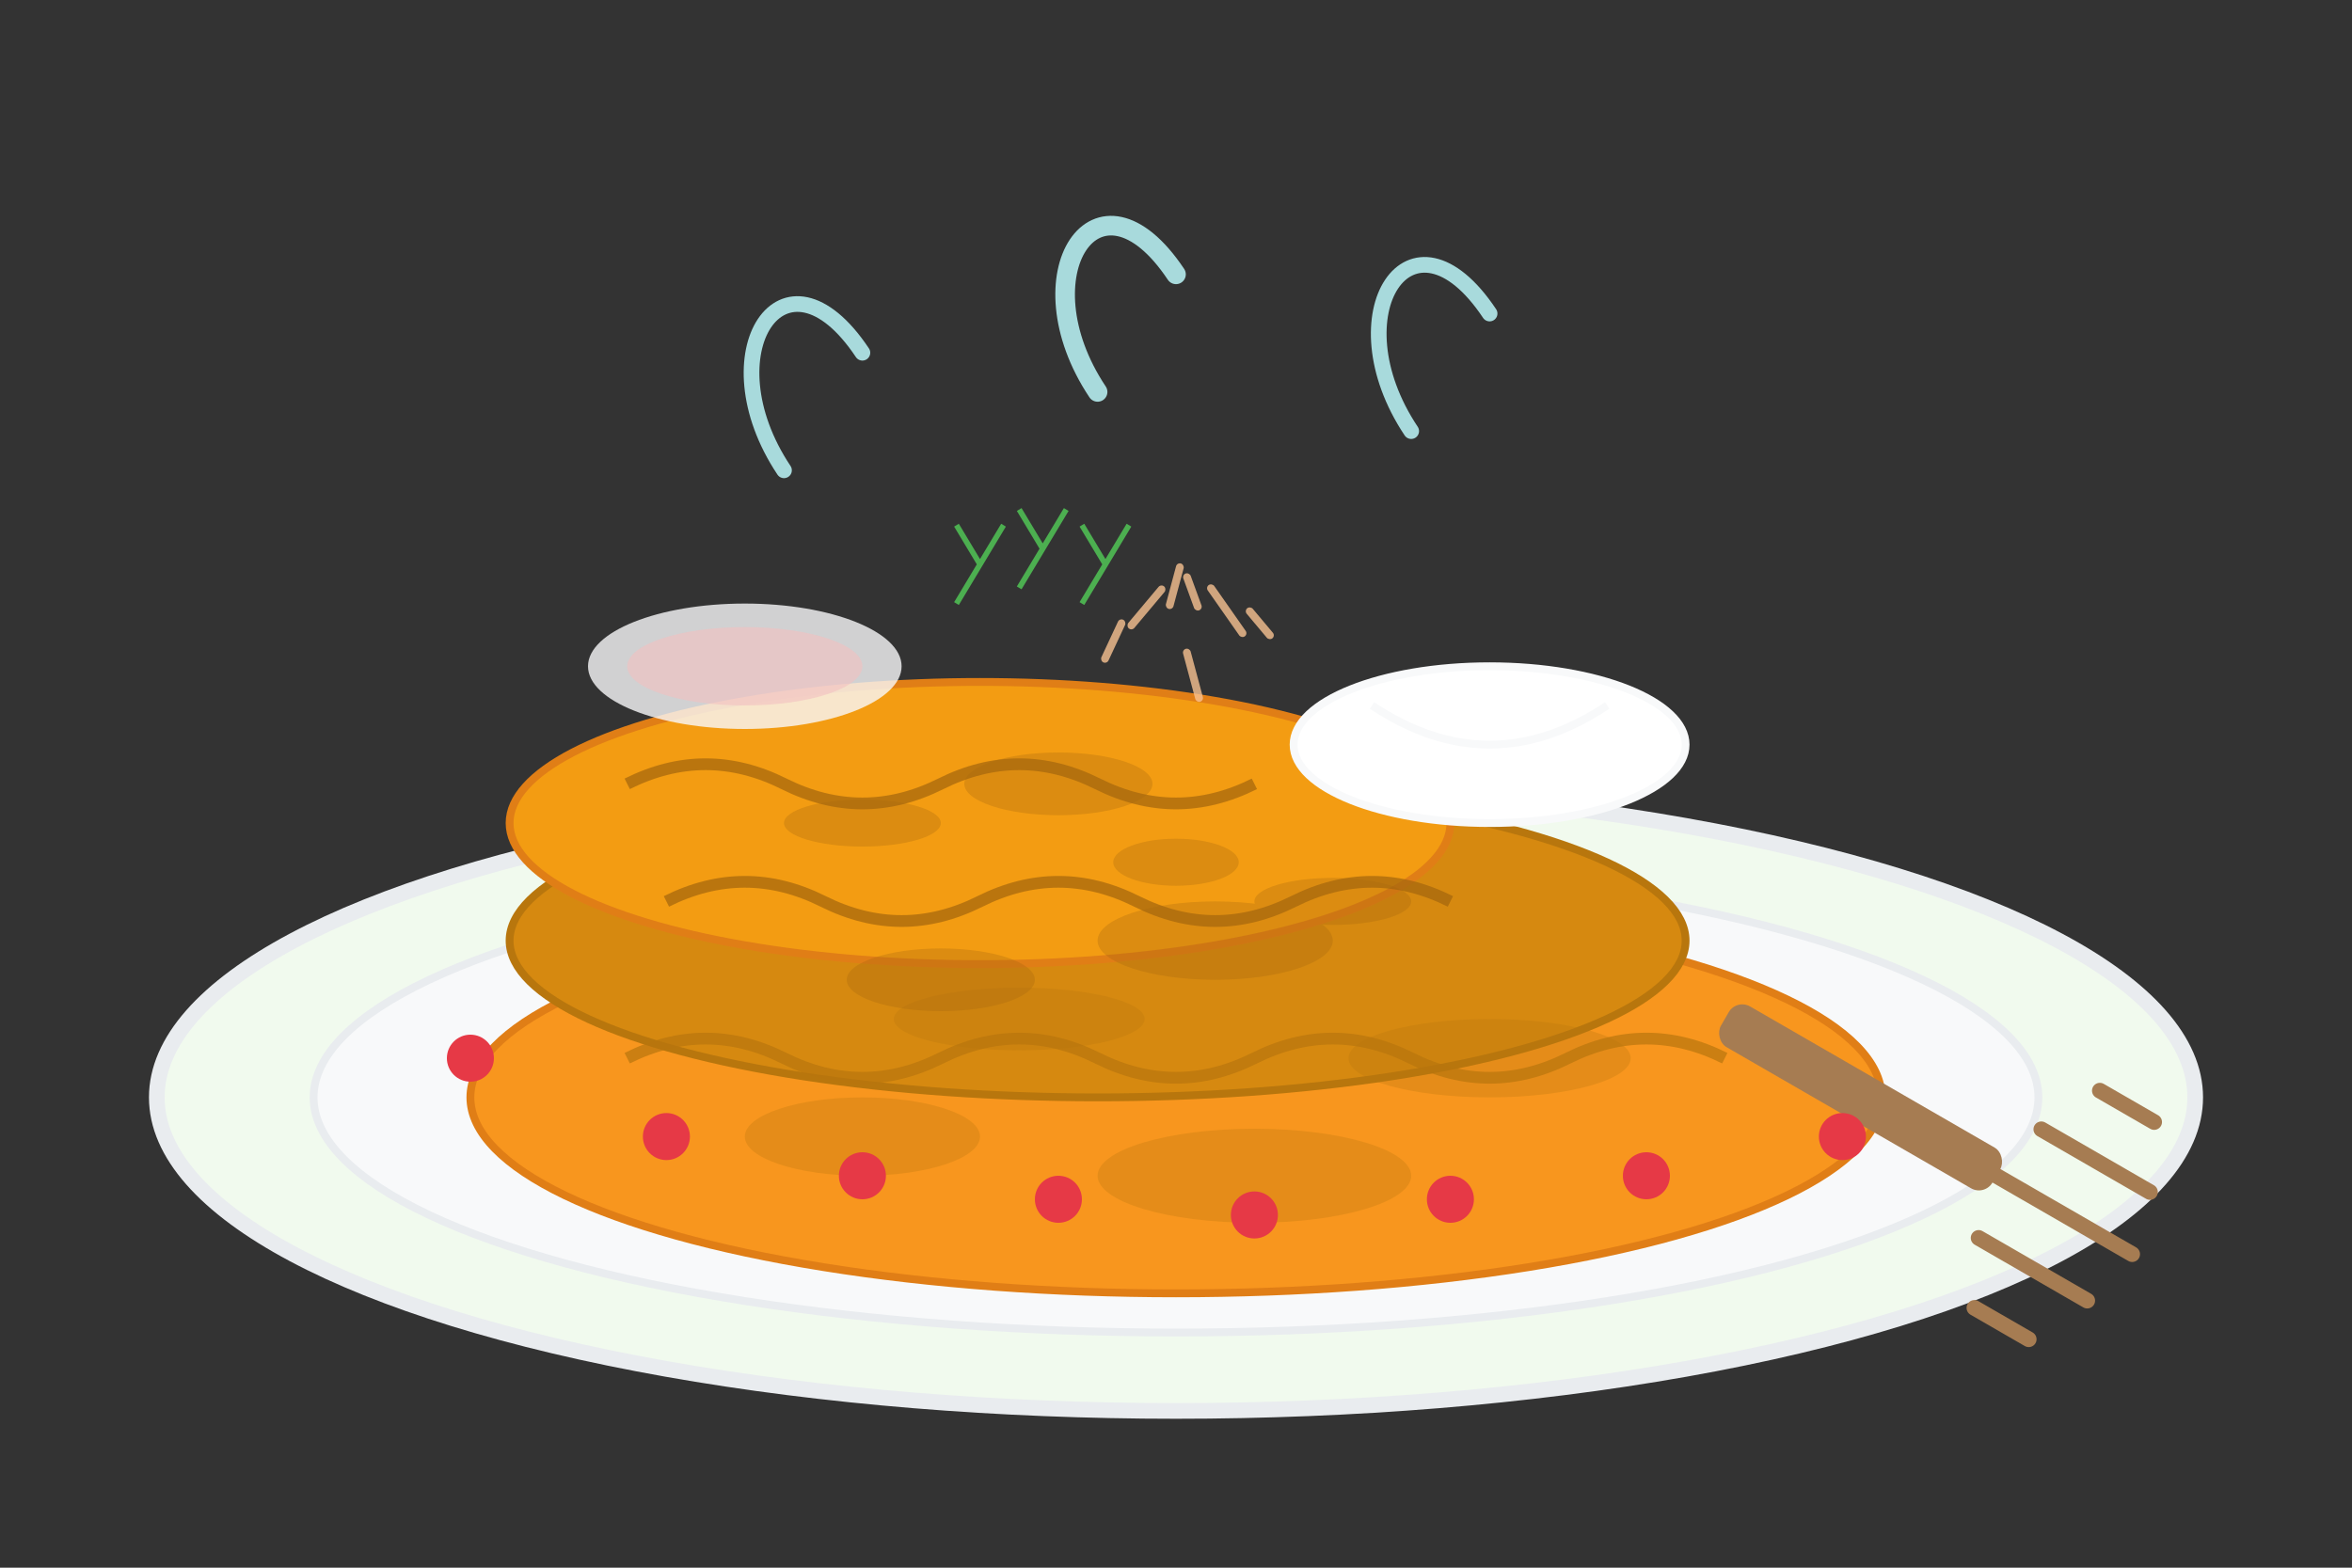 <svg xmlns="http://www.w3.org/2000/svg" viewBox="0 0 300 200" width="300" height="200">
  <rect x="0" y="0" width="300" height="200" fill="#333333" stroke="none"/>
  <!-- Background -->
  <rect width="300" height="200" fill="none"/>
  
  <!-- Plate -->
  <ellipse cx="150" cy="140" rx="130" ry="40" fill="#f1faee" stroke="#e9ecef" stroke-width="2"/>
  <ellipse cx="150" cy="140" rx="110" ry="30" fill="#f8f9fa" stroke="#e9ecef" stroke-width="1"/>
  
  <!-- Potato pancakes (placki) stack -->
  <!-- Placek 1 (bottom) -->
  <ellipse cx="150" cy="140" rx="90" ry="25" fill="#f8961e" stroke="#e07e16" stroke-width="1"/>
  
  <!-- Placek 2 (middle) -->
  <ellipse cx="140" cy="120" rx="75" ry="20" fill="#d68910" stroke="#b8760d" stroke-width="1"/>
  
  <!-- Placek 3 (top) -->
  <ellipse cx="125" cy="105" rx="60" ry="18" fill="#f39c12" stroke="#e07e16" stroke-width="1"/>
  
  <!-- Textured details for placki -->
  <!-- Texture for bottom placek -->
  <g fill="#b8760d" opacity="0.3">
    <ellipse cx="110" cy="145" rx="15" ry="5"/>
    <ellipse cx="160" cy="150" rx="20" ry="6"/>
    <ellipse cx="190" cy="135" rx="18" ry="5"/>
    <ellipse cx="130" cy="130" rx="16" ry="4"/>
  </g>
  
  <!-- Texture for middle placek -->
  <g fill="#a3660d" opacity="0.3">
    <ellipse cx="120" cy="125" rx="12" ry="4"/>
    <ellipse cx="155" cy="120" rx="15" ry="5"/>
    <ellipse cx="170" cy="115" rx="10" ry="3"/>
  </g>
  
  <!-- Texture for top placek -->
  <g fill="#a3660d" opacity="0.3">
    <ellipse cx="110" cy="105" rx="10" ry="3"/>
    <ellipse cx="135" cy="100" rx="12" ry="4"/>
    <ellipse cx="150" cy="110" rx="8" ry="3"/>
  </g>
  
  <!-- Crispy edges -->
  <path d="M80,135 Q90,130 100,135 Q110,140 120,135 Q130,130 140,135 Q150,140 160,135 Q170,130 180,135 Q190,140 200,135 Q210,130 220,135" fill="none" stroke="#b8760d" stroke-width="1.5" opacity="0.7"/>
  
  <path d="M85,115 Q95,110 105,115 Q115,120 125,115 Q135,110 145,115 Q155,120 165,115 Q175,110 185,115" fill="none" stroke="#a3660d" stroke-width="1.5" opacity="0.7"/>
  
  <path d="M80,100 Q90,95 100,100 Q110,105 120,100 Q130,95 140,100 Q150,105 160,100" fill="none" stroke="#a3660d" stroke-width="1.5" opacity="0.7"/>
  
  <!-- Toppings -->
  <!-- Sour cream -->
  <g transform="translate(190, 95)">
    <ellipse cx="0" cy="0" rx="25" ry="10" fill="#ffffff" stroke="#f8f9fa" stroke-width="1"/>
    <path d="M-15,-5 Q0,5 15,-5" fill="none" stroke="#f8f9fa" stroke-width="1"/>
  </g>
  
  <!-- Apple sauce (traditional topping) -->
  <g transform="translate(95, 85)">
    <ellipse cx="0" cy="0" rx="20" ry="8" fill="#f8f9fa" opacity="0.8"/>
    <ellipse cx="0" cy="0" rx="15" ry="5" fill="#f1c0c0" opacity="0.6"/>
  </g>
  
  <!-- Grated cheese -->
  <g transform="translate(150, 80)" fill="#f8c291" opacity="0.8">
    <rect x="-2" y="-8" width="1" height="6" rx="0.5" transform="rotate(15)"/>
    <rect x="3" y="-6" width="1" height="5" rx="0.5" transform="rotate(-20)"/>
    <rect x="-5" y="-3" width="1" height="7" rx="0.5" transform="rotate(40)"/>
    <rect x="6" y="-2" width="1" height="8" rx="0.5" transform="rotate(-35)"/>
    <rect x="-7" y="2" width="1" height="6" rx="0.5" transform="rotate(25)"/>
    <rect x="0" y="3" width="1" height="7" rx="0.5" transform="rotate(-15)"/>
    <rect x="8" y="4" width="1" height="5" rx="0.5" transform="rotate(-40)"/>
  </g>
  
  <!-- Herbs -->
  <g transform="translate(130, 75)" stroke="#4CAF50" stroke-width="0.7" fill="none">
    <path d="M0,0 L3,-5 M3,-5 L0,-10 M3,-5 L6,-10"/>
    <path d="M-8,2 L-5,-3 M-5,-3 L-8,-8 M-5,-3 L-2,-8"/>
    <path d="M8,2 L11,-3 M11,-3 L8,-8 M11,-3 L14,-8"/>
  </g>
  
  <!-- Steam -->
  <g stroke="#a8dadc" fill="none" stroke-linecap="round">
    <path d="M100,60 C90,45 100,30 110,45" stroke-width="2"/>
    <path d="M140,50 C130,35 140,20 150,35" stroke-width="2.5"/>
    <path d="M180,55 C170,40 180,25 190,40" stroke-width="2"/>
  </g>
  
  <!-- Fork -->
  <g transform="translate(220, 130) rotate(30)">
    <rect x="0" y="-3" width="40" height="6" rx="2" fill="#a67c52"/>
    <path d="M40,0 L60,0 M42,-8 L58,-8 M42,8 L58,8 M46,-16 L54,-16 M46,16 L54,16" stroke="#a67c52" stroke-width="2" stroke-linecap="round"/>
  </g>
  
  <!-- Polish folk pattern decoration on plate rim -->
  <g fill="#e63946">
    <circle cx="60" cy="135" r="3"/>
    <circle cx="85" cy="145" r="3"/>
    <circle cx="110" cy="150" r="3"/>
    <circle cx="135" cy="153" r="3"/>
    <circle cx="160" cy="155" r="3"/>
    <circle cx="185" cy="153" r="3"/>
    <circle cx="210" cy="150" r="3"/>
    <circle cx="235" cy="145" r="3"/>
  </g>
</svg>
